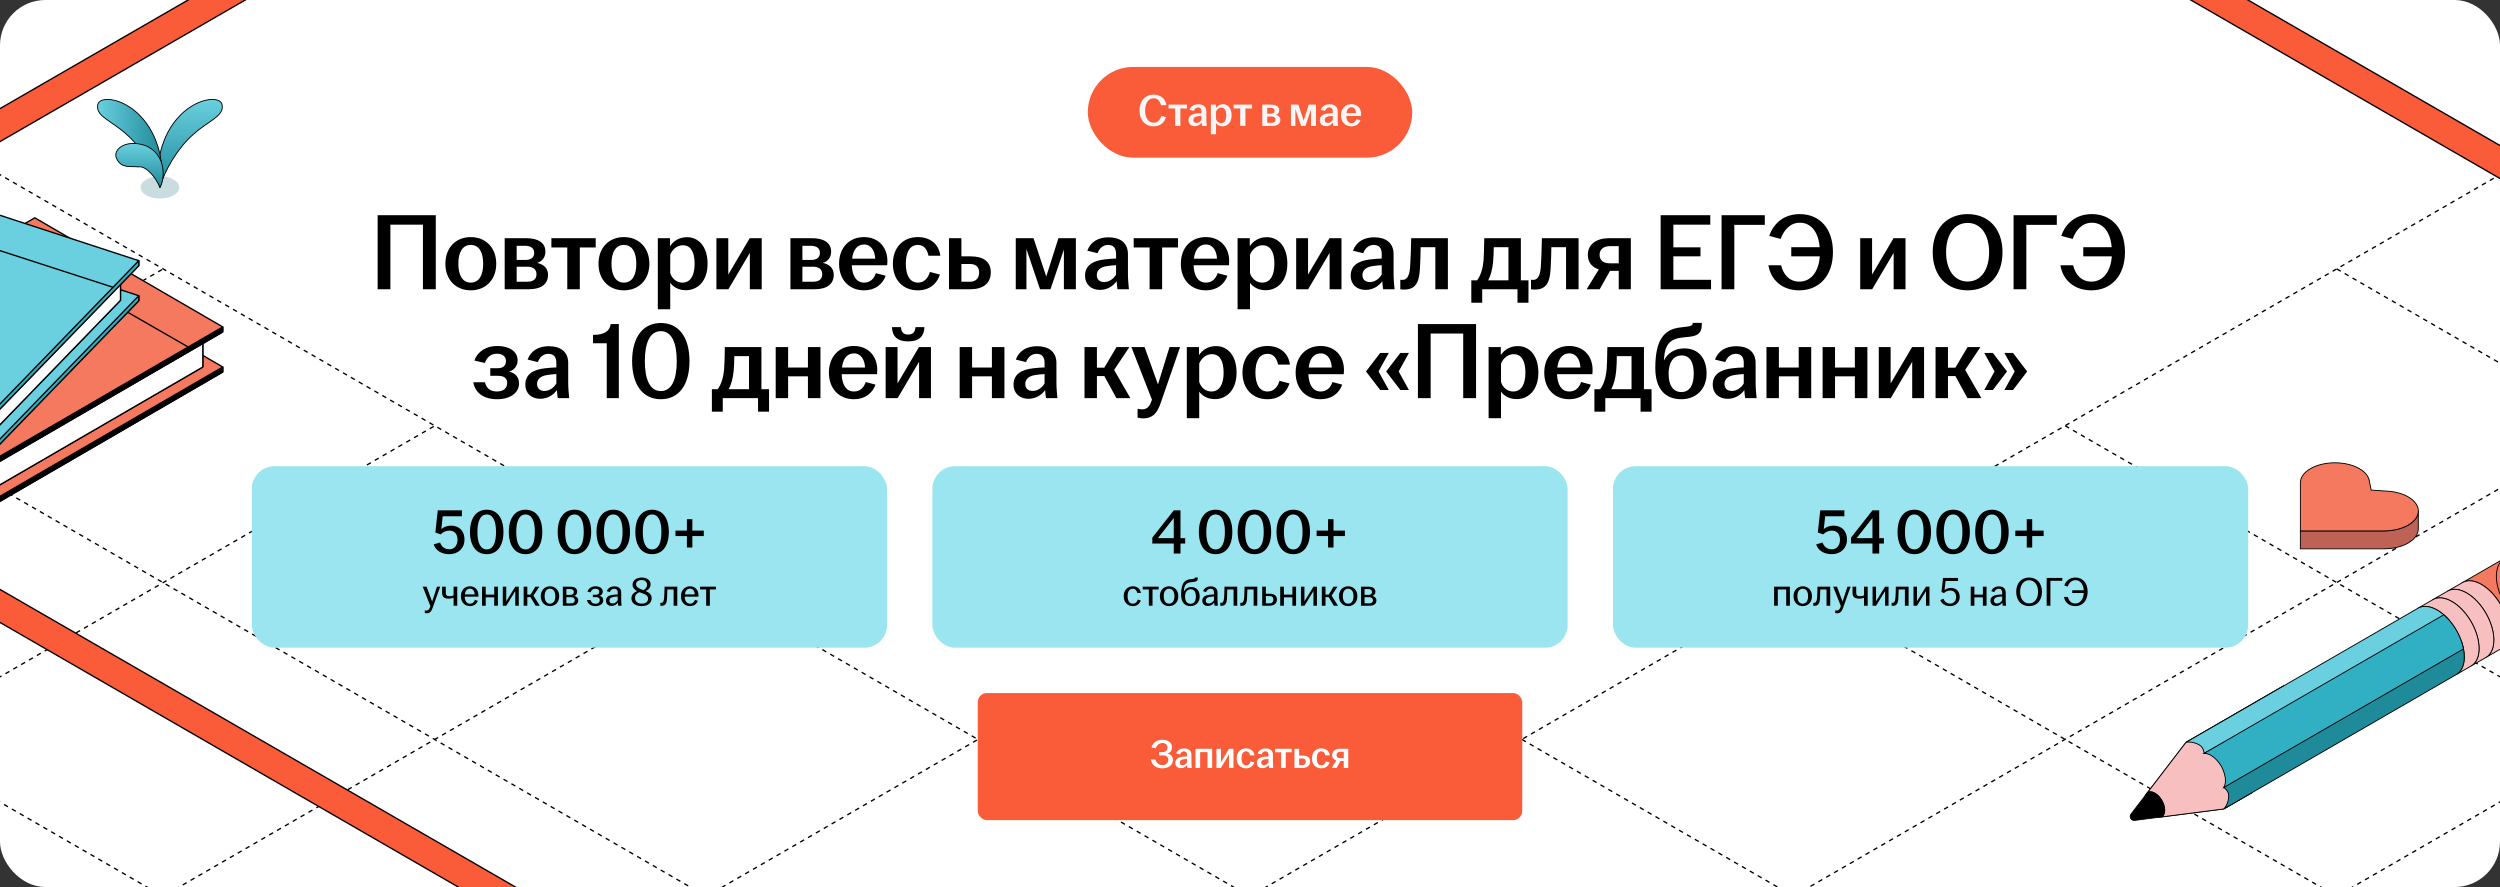<?xml version="1.0" encoding="UTF-8"?> <svg xmlns="http://www.w3.org/2000/svg" width="1102" height="391" viewBox="0 0 1102 391" fill="none"><rect x="0" y="0" width="1102" height="391" fill="#333333" stroke="none"/><g clip-path="url(#clip0_29247_148292)"><rect width="1102" height="391" rx="20" fill="white"></rect><path d="M670.855 325.942L1868.2 1017.23" stroke="black" stroke-width="0.6" stroke-linejoin="round" stroke-dasharray="2 2"></path><path d="M790.576 256.819L1987.92 948.104" stroke="black" stroke-width="0.6" stroke-linejoin="round" stroke-dasharray="2 2"></path><path d="M910.334 187.678L2107.67 878.962" stroke="black" stroke-width="0.6" stroke-linejoin="round" stroke-dasharray="2 2"></path><path d="M1030.06 118.555L2227.4 809.839" stroke="black" stroke-width="0.6" stroke-linejoin="round" stroke-dasharray="2 2"></path><path d="M670.797 1017.21L1868.14 325.929" stroke="black" stroke-width="0.6" stroke-linejoin="round" stroke-dasharray="2 2"></path><path d="M551.057 948.08L1748.4 256.795" stroke="black" stroke-width="0.6" stroke-linejoin="round" stroke-dasharray="2 2"></path><path d="M431.336 878.959L1628.68 187.674" stroke="black" stroke-width="0.6" stroke-linejoin="round" stroke-dasharray="2 2"></path><path d="M311.596 809.827L1508.94 118.542" stroke="black" stroke-width="0.6" stroke-linejoin="round" stroke-dasharray="2 2"></path><path d="M191.857 740.696L1389.2 49.412" stroke="black" stroke-width="0.6" stroke-linejoin="round" stroke-dasharray="2 2"></path><path d="M72.133 671.575L1269.47 -19.709" stroke="black" stroke-width="0.6" stroke-linejoin="round" stroke-dasharray="2 2"></path><path d="M-766.158 325.941L431.182 1017.23" stroke="black" stroke-width="0.6" stroke-linejoin="round" stroke-dasharray="2 2"></path><path d="M-646.436 256.82L72.132 671.276" stroke="black" stroke-width="0.6" stroke-linejoin="round" stroke-dasharray="2 2"></path><path d="M-526.678 187.678L192.132 602.276" stroke="black" stroke-width="0.6" stroke-linejoin="round" stroke-dasharray="2 2"></path><path d="M-406.955 118.557L311.132 533.276" stroke="black" stroke-width="0.6" stroke-linejoin="round" stroke-dasharray="2 2"></path><path d="M-287.234 49.434L431.131 464.275" stroke="black" stroke-width="0.6" stroke-linejoin="round" stroke-dasharray="2 2"></path><path d="M-167.477 -19.707L551.132 395.276" stroke="black" stroke-width="0.6" stroke-linejoin="round" stroke-dasharray="2 2"></path><path d="M-766.197 1017.21L431.143 325.926" stroke="black" stroke-width="0.6" stroke-linejoin="round" stroke-dasharray="2 2"></path><path d="M-885.938 948.08L311.402 256.795" stroke="black" stroke-width="0.6" stroke-linejoin="round" stroke-dasharray="2 2"></path><path d="M-1005.66 878.959L191.68 187.674" stroke="black" stroke-width="0.6" stroke-linejoin="round" stroke-dasharray="2 2"></path><path d="M-1125.4 809.826L71.942 118.541" stroke="black" stroke-width="0.6" stroke-linejoin="round" stroke-dasharray="2 2"></path><rect x="479.5" y="29.5" width="143" height="40" rx="20" fill="#FA5B39"></rect><path d="M508.467 55.7C504.907 55.7 502.307 53.1 502.307 48.72C502.307 44.32 504.887 41.7 508.507 41.7C511.627 41.7 513.727 43.56 514.187 46.36H511.747C511.367 44.7 510.367 43.32 508.507 43.32C506.187 43.32 504.767 45.5 504.767 48.72C504.767 51.92 506.207 54.08 508.507 54.08C510.367 54.08 511.427 52.7 511.887 51.08L513.967 51.64C513.247 54.08 511.447 55.7 508.467 55.7ZM518.009 55.5V47.82H515.089V46.12H523.229V47.82H520.309V55.5H518.009ZM526.646 55.62C524.986 55.62 523.886 54.6 523.886 53.02C523.886 51.1 525.366 50.26 527.466 50.02C528.246 49.92 529.006 49.88 529.586 49.86V49C529.586 47.9 529.066 47.36 528.106 47.36C527.166 47.36 526.506 48.02 526.186 48.88L524.306 48.42C524.886 46.8 526.326 45.96 528.206 45.96C530.306 45.96 531.766 46.94 531.766 49.06V52.68C531.766 53.68 531.866 54.68 531.946 55.5H529.846C529.786 55.06 529.706 54.48 529.686 54.02C529.106 54.86 528.026 55.62 526.646 55.62ZM526.046 52.9C526.046 53.72 526.586 54.18 527.386 54.18C528.306 54.18 529.126 53.6 529.586 52.8V51.08C529.026 51.1 528.466 51.16 527.846 51.26C526.706 51.44 526.046 52 526.046 52.9ZM533.759 59.18V46.12H535.999V47.6C536.579 46.7 537.619 45.94 539.139 45.94C541.219 45.94 542.899 47.62 542.899 50.82C542.899 54.02 541.059 55.68 538.919 55.68C537.579 55.68 536.559 55.08 536.039 54.3V59.18H533.759ZM536.039 52.52C536.339 53.54 537.199 54.28 538.279 54.28C539.699 54.28 540.519 53.08 540.519 50.82C540.519 48.54 539.719 47.42 538.359 47.42C537.319 47.42 536.419 48.18 536.039 49.16V52.52ZM546.681 55.5V47.82H543.761V46.12H551.901V47.82H548.981V55.5H546.681ZM556.415 55.5V46.12H560.375C562.575 46.12 563.895 46.98 563.895 48.6C563.895 49.58 563.335 50.4 562.355 50.66C563.495 50.88 564.375 51.6 564.375 52.84C564.375 54.48 563.215 55.5 560.875 55.5H556.415ZM558.615 54.12H560.575C561.715 54.12 562.255 53.6 562.255 52.74C562.255 51.88 561.695 51.36 560.555 51.36H558.615V54.12ZM558.615 50.12H560.235C561.275 50.12 561.835 49.64 561.835 48.8C561.835 48 561.255 47.52 560.155 47.52H558.615V50.12ZM569.052 55.5V46.12H572.312L574.652 53.16L576.892 46.12H580.092V55.5H577.892V48.22L575.432 55.5H573.512L571.012 48.12V55.5H569.052ZM584.537 55.62C582.877 55.62 581.777 54.6 581.777 53.02C581.777 51.1 583.257 50.26 585.357 50.02C586.137 49.92 586.897 49.88 587.477 49.86V49C587.477 47.9 586.957 47.36 585.997 47.36C585.057 47.36 584.397 48.02 584.077 48.88L582.197 48.42C582.777 46.8 584.217 45.96 586.097 45.96C588.197 45.96 589.657 46.94 589.657 49.06V52.68C589.657 53.68 589.757 54.68 589.837 55.5H587.737C587.677 55.06 587.597 54.48 587.577 54.02C586.997 54.86 585.917 55.62 584.537 55.62ZM583.937 52.9C583.937 53.72 584.477 54.18 585.277 54.18C586.197 54.18 587.017 53.6 587.477 52.8V51.08C586.917 51.1 586.357 51.16 585.737 51.26C584.597 51.44 583.937 52 583.937 52.9ZM595.71 55.7C593.01 55.7 591.11 53.8 591.11 50.82C591.11 47.84 593.01 45.92 595.69 45.92C598.23 45.92 599.99 47.66 599.99 50.34C599.99 50.66 599.97 50.9 599.95 51.1H593.45C593.53 52.98 594.23 54.28 595.71 54.28C596.93 54.28 597.57 53.46 597.87 52.54L599.67 53.02C599.13 54.56 597.77 55.7 595.71 55.7ZM593.51 49.88H597.75C597.69 48.58 597.09 47.28 595.71 47.28C594.39 47.28 593.69 48.34 593.51 49.88Z" fill="#F6F6F6"></path><path d="M166.462 127.5V94.86H192.094V127.5H186.43V99.036H172.078V127.5H166.462ZM207.51 127.98C201.03 127.98 196.326 123.42 196.326 116.268C196.326 109.068 201.03 104.508 207.51 104.508C213.99 104.508 218.742 109.068 218.742 116.268C218.742 123.42 213.99 127.98 207.51 127.98ZM202.038 116.268C202.038 121.068 203.718 124.572 207.51 124.572C211.35 124.572 212.982 121.068 212.982 116.268C212.982 111.468 211.35 107.964 207.51 107.964C203.718 107.964 202.038 111.468 202.038 116.268ZM222.466 127.5V104.988H231.97C237.25 104.988 240.418 107.052 240.418 110.94C240.418 113.292 239.074 115.26 236.722 115.884C239.458 116.412 241.57 118.14 241.57 121.116C241.57 125.052 238.786 127.5 233.17 127.5H222.466ZM227.746 124.188H232.45C235.186 124.188 236.482 122.94 236.482 120.876C236.482 118.812 235.138 117.564 232.402 117.564H227.746V124.188ZM227.746 114.588H231.634C234.13 114.588 235.474 113.436 235.474 111.42C235.474 109.5 234.082 108.348 231.442 108.348H227.746V114.588ZM250.056 127.5V109.068H243.048V104.988H262.584V109.068H255.576V127.5H250.056ZM275.01 127.98C268.53 127.98 263.826 123.42 263.826 116.268C263.826 109.068 268.53 104.508 275.01 104.508C281.49 104.508 286.242 109.068 286.242 116.268C286.242 123.42 281.49 127.98 275.01 127.98ZM269.538 116.268C269.538 121.068 271.218 124.572 275.01 124.572C278.85 124.572 280.482 121.068 280.482 116.268C280.482 111.468 278.85 107.964 275.01 107.964C271.218 107.964 269.538 111.468 269.538 116.268ZM289.966 136.332V104.988H295.342V108.54C296.734 106.38 299.23 104.556 302.878 104.556C307.87 104.556 311.902 108.588 311.902 116.268C311.902 123.948 307.486 127.932 302.35 127.932C299.134 127.932 296.686 126.492 295.438 124.62V136.332H289.966ZM295.438 120.348C296.158 122.796 298.222 124.572 300.814 124.572C304.222 124.572 306.19 121.692 306.19 116.268C306.19 110.796 304.27 108.108 301.006 108.108C298.51 108.108 296.35 109.932 295.438 112.284V120.348ZM315.794 127.5V104.988H321.026V121.02L330.482 104.988H335.762V127.5H330.53V111.468L321.074 127.5H315.794ZM348.419 127.5V104.988H357.923C363.203 104.988 366.371 107.052 366.371 110.94C366.371 113.292 365.027 115.26 362.675 115.884C365.411 116.412 367.523 118.14 367.523 121.116C367.523 125.052 364.739 127.5 359.123 127.5H348.419ZM353.699 124.188H358.403C361.139 124.188 362.435 122.94 362.435 120.876C362.435 118.812 361.091 117.564 358.355 117.564H353.699V124.188ZM353.699 114.588H357.587C360.083 114.588 361.427 113.436 361.427 111.42C361.427 109.5 360.035 108.348 357.395 108.348H353.699V114.588ZM380.897 127.98C374.417 127.98 369.857 123.42 369.857 116.268C369.857 109.116 374.417 104.508 380.849 104.508C386.945 104.508 391.169 108.684 391.169 115.116C391.169 115.884 391.121 116.46 391.073 116.94H375.473C375.665 121.452 377.345 124.572 380.897 124.572C383.825 124.572 385.361 122.604 386.081 120.396L390.401 121.548C389.105 125.244 385.841 127.98 380.897 127.98ZM375.617 114.012H385.793C385.649 110.892 384.209 107.772 380.897 107.772C377.729 107.772 376.049 110.316 375.617 114.012ZM404.568 127.98C398.088 127.98 393.576 123.42 393.576 116.268C393.576 109.116 398.088 104.508 404.568 104.508C410.136 104.508 413.88 107.724 414.504 112.716H409.272C408.744 110.076 407.352 107.964 404.664 107.964C400.872 107.964 399.288 111.42 399.288 116.22C399.288 121.068 400.872 124.572 404.664 124.572C407.544 124.572 409.176 122.364 409.896 119.868L414.312 121.02C412.968 125.244 409.608 127.98 404.568 127.98ZM418.31 127.5V104.988H423.782V113.004H427.814C433.238 113.004 436.742 115.116 436.742 120.06C436.742 124.956 433.238 127.5 427.814 127.5H418.31ZM423.782 124.188H427.574C430.262 124.188 431.606 122.508 431.606 120.108C431.606 117.708 430.166 116.364 427.574 116.364H423.782V124.188ZM447.747 127.5V104.988H455.571L461.187 121.884L466.563 104.988H474.243V127.5H468.963V110.028L463.059 127.5H458.451L452.451 109.788V127.5H447.747ZM484.91 127.788C480.926 127.788 478.286 125.34 478.286 121.548C478.286 116.94 481.838 114.924 486.878 114.348C488.75 114.108 490.574 114.012 491.966 113.964V111.9C491.966 109.26 490.718 107.964 488.414 107.964C486.158 107.964 484.574 109.548 483.806 111.612L479.294 110.508C480.686 106.62 484.142 104.604 488.654 104.604C493.694 104.604 497.198 106.956 497.198 112.044V120.732C497.198 123.132 497.438 125.532 497.63 127.5H492.59C492.446 126.444 492.254 125.052 492.206 123.948C490.814 125.964 488.222 127.788 484.91 127.788ZM483.47 121.26C483.47 123.228 484.766 124.332 486.686 124.332C488.894 124.332 490.862 122.94 491.966 121.02V116.892C490.622 116.94 489.278 117.084 487.79 117.324C485.054 117.756 483.47 119.1 483.47 121.26ZM506.744 127.5V109.068H499.736V104.988H519.272V109.068H512.264V127.5H506.744ZM531.554 127.98C525.074 127.98 520.514 123.42 520.514 116.268C520.514 109.116 525.074 104.508 531.506 104.508C537.602 104.508 541.826 108.684 541.826 115.116C541.826 115.884 541.778 116.46 541.73 116.94H526.13C526.322 121.452 528.002 124.572 531.554 124.572C534.482 124.572 536.018 122.604 536.738 120.396L541.058 121.548C539.762 125.244 536.498 127.98 531.554 127.98ZM526.274 114.012H536.45C536.306 110.892 534.866 107.772 531.554 107.772C528.386 107.772 526.706 110.316 526.274 114.012ZM545.528 136.332V104.988H550.904V108.54C552.296 106.38 554.792 104.556 558.44 104.556C563.432 104.556 567.464 108.588 567.464 116.268C567.464 123.948 563.048 127.932 557.912 127.932C554.696 127.932 552.248 126.492 551 124.62V136.332H545.528ZM551 120.348C551.72 122.796 553.784 124.572 556.376 124.572C559.784 124.572 561.752 121.692 561.752 116.268C561.752 110.796 559.832 108.108 556.568 108.108C554.072 108.108 551.912 109.932 551 112.284V120.348ZM571.357 127.5V104.988H576.589V121.02L586.045 104.988H591.325V127.5H586.093V111.468L576.637 127.5H571.357ZM602.004 127.788C598.02 127.788 595.38 125.34 595.38 121.548C595.38 116.94 598.932 114.924 603.972 114.348C605.844 114.108 607.668 114.012 609.06 113.964V111.9C609.06 109.26 607.812 107.964 605.508 107.964C603.252 107.964 601.668 109.548 600.9 111.612L596.388 110.508C597.78 106.62 601.236 104.604 605.748 104.604C610.788 104.604 614.292 106.956 614.292 112.044V120.732C614.292 123.132 614.532 125.532 614.724 127.5H609.684C609.54 126.444 609.348 125.052 609.3 123.948C607.908 125.964 605.316 127.788 602.004 127.788ZM600.564 121.26C600.564 123.228 601.86 124.332 603.78 124.332C605.988 124.332 607.956 122.94 609.06 121.02V116.892C607.716 116.94 606.372 117.084 604.884 117.324C602.148 117.756 600.564 119.1 600.564 121.26ZM618.931 127.644C618.355 127.644 617.827 127.596 617.251 127.5V123.324C617.539 123.372 617.827 123.372 618.211 123.372C619.987 123.372 621.235 122.028 621.571 117.756C621.811 114.396 621.955 110.028 622.051 104.988H638.227V127.5H632.707V108.972H626.227C626.179 112.092 626.083 115.644 625.891 118.62C625.555 124.716 623.827 127.644 618.931 127.644ZM648.553 133.452V123.564H651.097C652.729 121.404 653.593 118.38 653.929 115.068C654.121 112.668 654.169 109.98 654.265 104.988H670.393V123.564H673.753V133.452H668.905V127.5H653.353V133.452H648.553ZM655.993 123.564H664.921V108.972H658.441C658.441 111.132 658.345 113.292 658.153 115.548C657.817 118.86 657.097 121.452 655.993 123.564ZM676.541 127.644C675.965 127.644 675.437 127.596 674.861 127.5V123.324C675.149 123.372 675.437 123.372 675.821 123.372C677.597 123.372 678.845 122.028 679.181 117.756C679.421 114.396 679.565 110.028 679.661 104.988H695.837V127.5H690.317V108.972H683.837C683.789 112.092 683.693 115.644 683.501 118.62C683.165 124.716 681.437 127.644 676.541 127.644ZM713.544 127.5V119.388H709.704L705.144 127.5H699.384L704.76 118.764C701.784 117.804 699.912 115.692 699.912 112.332C699.912 107.628 703.8 104.988 709.272 104.988H718.872V127.5H713.544ZM705.096 112.332C705.096 114.636 706.68 116.076 709.56 116.076H713.544V108.492H709.656C706.728 108.492 705.096 110.028 705.096 112.332ZM732.008 127.5V94.86H753.896V99.036H737.624V109.02H749.576V113.004H737.624V123.324H754.232V127.5H732.008ZM758.868 127.5V94.86H777.924V99.132H764.484V127.5H758.868ZM793.136 127.98C785.6 127.98 780.608 123.468 779.504 116.94H785.12C786.032 120.828 788.624 124.14 793.136 124.14C798.272 124.14 801.68 119.82 802.16 113.004H789.584V108.972H802.112C801.584 102.348 798.368 98.172 793.376 98.172C788.864 98.172 786.176 101.772 784.928 105.324L779.888 103.98C781.76 98.46 786.32 94.38 793.376 94.38C801.968 94.38 807.968 100.572 807.968 111.132C807.968 121.692 801.776 127.98 793.136 127.98ZM819.982 127.5V104.988H825.214V121.02L834.67 104.988H839.95V127.5H834.718V111.468L825.262 127.5H819.982ZM867.343 127.98C858.271 127.98 851.935 121.692 851.935 111.18C851.935 100.668 858.271 94.38 867.343 94.38C876.415 94.38 882.703 100.668 882.703 111.18C882.703 121.692 876.415 127.98 867.343 127.98ZM857.839 111.18C857.839 118.908 861.439 124.092 867.343 124.092C873.199 124.092 876.799 118.908 876.799 111.18C876.799 103.452 873.199 98.268 867.343 98.268C861.439 98.268 857.839 103.452 857.839 111.18ZM887.587 127.5V94.86H906.643V99.132H893.203V127.5H887.587ZM921.854 127.98C914.318 127.98 909.326 123.468 908.222 116.94H913.838C914.75 120.828 917.342 124.14 921.854 124.14C926.99 124.14 930.398 119.82 930.878 113.004H918.302V108.972H930.83C930.302 102.348 927.086 98.172 922.094 98.172C917.582 98.172 914.894 101.772 913.646 105.324L908.606 103.98C910.478 98.46 915.038 94.38 922.094 94.38C930.686 94.38 936.686 100.572 936.686 111.132C936.686 121.692 930.494 127.98 921.854 127.98ZM219.189 175.98C213.189 175.98 209.397 173.148 208.629 168.492H213.765C214.389 171.132 216.117 172.572 219.045 172.572C222.069 172.572 223.557 170.988 223.557 168.828C223.557 166.86 222.405 165.66 219.525 165.66H216.117V162.3H219.477C221.877 162.3 223.029 161.052 223.029 159.18C223.029 157.26 221.685 155.916 219.045 155.916C216.309 155.916 214.629 157.548 213.717 159.996L209.109 158.94C210.597 154.764 214.437 152.508 219.189 152.508C224.565 152.508 228.165 154.956 228.165 158.844C228.165 161.148 226.821 163.116 224.373 163.836C227.109 164.412 228.789 166.188 228.789 169.068C228.789 173.196 224.805 175.98 219.189 175.98ZM238.183 175.788C234.199 175.788 231.559 173.34 231.559 169.548C231.559 164.94 235.111 162.924 240.151 162.348C242.023 162.108 243.847 162.012 245.239 161.964V159.9C245.239 157.26 243.991 155.964 241.687 155.964C239.431 155.964 237.847 157.548 237.079 159.612L232.567 158.508C233.959 154.62 237.415 152.604 241.927 152.604C246.967 152.604 250.471 154.956 250.471 160.044V168.732C250.471 171.132 250.711 173.532 250.903 175.5H245.863C245.719 174.444 245.527 173.052 245.479 171.948C244.087 173.964 241.495 175.788 238.183 175.788ZM236.743 169.26C236.743 171.228 238.039 172.332 239.959 172.332C242.167 172.332 244.135 170.94 245.239 169.02V164.892C243.895 164.94 242.551 165.084 241.063 165.324C238.327 165.756 236.743 167.1 236.743 169.26ZM267.457 175.5V151.308H261.409V147.612C266.257 147.612 268.705 146.124 269.185 142.86H272.785V175.5H267.457ZM291.305 175.98C283.433 175.98 278.633 169.74 278.633 159.18C278.633 148.62 283.433 142.38 291.305 142.38C299.177 142.38 303.929 148.62 303.929 159.18C303.929 169.74 299.177 175.98 291.305 175.98ZM284.249 159.18C284.249 167.34 286.505 172.38 291.305 172.38C296.057 172.38 298.313 167.34 298.313 159.18C298.313 151.02 296.057 145.98 291.305 145.98C286.505 145.98 284.249 151.02 284.249 159.18ZM313.795 181.452V171.564H316.339C317.971 169.404 318.835 166.38 319.171 163.068C319.363 160.668 319.411 157.98 319.507 152.988H335.635V171.564H338.995V181.452H334.147V175.5H318.595V181.452H313.795ZM321.235 171.564H330.163V156.972H323.683C323.683 159.132 323.587 161.292 323.395 163.548C323.059 166.86 322.339 169.452 321.235 171.564ZM341.927 175.5V152.988H347.399V162.012H356.135V152.988H361.655V175.5H356.135V165.9H347.399V175.5H341.927ZM376.421 175.98C369.941 175.98 365.381 171.42 365.381 164.268C365.381 157.116 369.941 152.508 376.373 152.508C382.469 152.508 386.693 156.684 386.693 163.116C386.693 163.884 386.645 164.46 386.597 164.94H370.997C371.189 169.452 372.869 172.572 376.421 172.572C379.349 172.572 380.885 170.604 381.605 168.396L385.925 169.548C384.629 173.244 381.365 175.98 376.421 175.98ZM371.141 162.012H381.317C381.173 158.892 379.733 155.772 376.421 155.772C373.253 155.772 371.573 158.316 371.141 162.012ZM390.396 175.5V152.988H395.628V169.02L405.084 152.988H410.364V175.5H405.132V159.468L395.676 175.5H390.396ZM393.18 144.204H397.116C397.308 146.316 398.172 147.468 400.332 147.468C402.492 147.468 403.356 146.316 403.548 144.204H407.484C407.388 147.996 405.372 150.492 400.332 150.492C395.292 150.492 393.276 147.996 393.18 144.204ZM423.021 175.5V152.988H428.493V162.012H437.229V152.988H442.749V175.5H437.229V165.9H428.493V175.5H423.021ZM453.387 175.788C449.403 175.788 446.763 173.34 446.763 169.548C446.763 164.94 450.315 162.924 455.355 162.348C457.227 162.108 459.051 162.012 460.443 161.964V159.9C460.443 157.26 459.195 155.964 456.891 155.964C454.635 155.964 453.051 157.548 452.283 159.612L447.771 158.508C449.163 154.62 452.619 152.604 457.131 152.604C462.171 152.604 465.675 154.956 465.675 160.044V168.732C465.675 171.132 465.915 173.532 466.107 175.5H461.067C460.923 174.444 460.731 173.052 460.683 171.948C459.291 173.964 456.699 175.788 453.387 175.788ZM451.947 169.26C451.947 171.228 453.243 172.332 455.163 172.332C457.371 172.332 459.339 170.94 460.443 169.02V164.892C459.099 164.94 457.755 165.084 456.267 165.324C453.531 165.756 451.947 167.1 451.947 169.26ZM478.052 175.5V152.988H483.524V162.06H486.788L492.164 152.988H497.828L491.108 163.068L498.26 175.5H492.116L486.788 165.756H483.524V175.5H478.052ZM503.857 184.428C503.041 184.428 502.081 184.284 501.457 184.092V180.156C501.937 180.3 502.657 180.444 503.329 180.444C505.441 180.444 506.545 179.484 507.409 177.18L507.793 176.22L498.721 152.988H504.529L510.433 169.452L515.521 152.988H520.177L511.537 177.9C509.905 182.556 507.745 184.428 503.857 184.428ZM523.146 184.332V152.988H528.522V156.54C529.914 154.38 532.41 152.556 536.058 152.556C541.05 152.556 545.082 156.588 545.082 164.268C545.082 171.948 540.666 175.932 535.53 175.932C532.314 175.932 529.866 174.492 528.618 172.62V184.332H523.146ZM528.618 168.348C529.338 170.796 531.402 172.572 533.994 172.572C537.402 172.572 539.37 169.692 539.37 164.268C539.37 158.796 537.45 156.108 534.186 156.108C531.69 156.108 529.53 157.932 528.618 160.284V168.348ZM558.67 175.98C552.19 175.98 547.678 171.42 547.678 164.268C547.678 157.116 552.19 152.508 558.67 152.508C564.238 152.508 567.982 155.724 568.606 160.716H563.374C562.846 158.076 561.454 155.964 558.766 155.964C554.974 155.964 553.39 159.42 553.39 164.22C553.39 169.068 554.974 172.572 558.766 172.572C561.646 172.572 563.278 170.364 563.998 167.868L568.414 169.02C567.07 173.244 563.71 175.98 558.67 175.98ZM582.155 175.98C575.675 175.98 571.115 171.42 571.115 164.268C571.115 157.116 575.675 152.508 582.107 152.508C588.203 152.508 592.427 156.684 592.427 163.116C592.427 163.884 592.379 164.46 592.331 164.94H576.731C576.923 169.452 578.603 172.572 582.155 172.572C585.083 172.572 586.619 170.604 587.339 168.396L591.659 169.548C590.363 173.244 587.099 175.98 582.155 175.98ZM576.875 162.012H587.051C586.907 158.892 585.467 155.772 582.155 155.772C578.987 155.772 577.307 158.316 576.875 162.012ZM608.38 171.9L602.14 163.74L608.38 155.58H612.172L607.66 163.74L612.172 171.9H608.38ZM611.02 163.74L617.26 155.58H621.052L616.54 163.74L621.052 171.9H617.26L611.02 163.74ZM625.016 175.5V142.86H650.648V175.5H644.984V147.036H630.632V175.5H625.016ZM656.177 184.332V152.988H661.553V156.54C662.945 154.38 665.441 152.556 669.089 152.556C674.081 152.556 678.113 156.588 678.113 164.268C678.113 171.948 673.697 175.932 668.561 175.932C665.345 175.932 662.897 174.492 661.649 172.62V184.332H656.177ZM661.649 168.348C662.369 170.796 664.433 172.572 667.025 172.572C670.433 172.572 672.401 169.692 672.401 164.268C672.401 158.796 670.481 156.108 667.217 156.108C664.721 156.108 662.561 157.932 661.649 160.284V168.348ZM691.749 175.98C685.269 175.98 680.709 171.42 680.709 164.268C680.709 157.116 685.269 152.508 691.701 152.508C697.797 152.508 702.021 156.684 702.021 163.116C702.021 163.884 701.973 164.46 701.925 164.94H686.325C686.517 169.452 688.197 172.572 691.749 172.572C694.677 172.572 696.213 170.604 696.933 168.396L701.253 169.548C699.957 173.244 696.693 175.98 691.749 175.98ZM686.469 162.012H696.645C696.501 158.892 695.061 155.772 691.749 155.772C688.581 155.772 686.901 158.316 686.469 162.012ZM702.81 181.452V171.564H705.354C706.986 169.404 707.85 166.38 708.186 163.068C708.378 160.668 708.426 157.98 708.522 152.988H724.65V171.564H728.01V181.452H723.162V175.5H707.61V181.452H702.81ZM710.25 171.564H719.178V156.972H712.698C712.698 159.132 712.602 161.292 712.41 163.548C712.074 166.86 711.354 169.452 710.25 171.564ZM741.129 175.98C734.217 175.98 729.657 171.66 729.657 162.204C729.657 149.772 733.545 145.164 740.601 144.348L743.721 143.964C745.641 143.724 746.121 143.34 746.121 142.476V142.332H750.153V143.004C750.153 146.364 748.905 147.948 744.873 148.428L741.753 148.764C736.329 149.34 733.977 151.548 733.497 158.028L733.449 158.94C734.889 155.82 738.201 153.564 742.425 153.564C748.569 153.564 752.265 157.788 752.265 164.7C752.265 171.564 747.609 175.98 741.129 175.98ZM735.513 164.748C735.513 169.548 737.337 172.812 741.129 172.812C744.969 172.812 746.601 169.548 746.601 164.748C746.601 159.996 745.113 156.684 741.273 156.684C737.481 156.684 735.513 159.996 735.513 164.748ZM761.59 175.788C757.606 175.788 754.966 173.34 754.966 169.548C754.966 164.94 758.518 162.924 763.558 162.348C765.43 162.108 767.254 162.012 768.646 161.964V159.9C768.646 157.26 767.398 155.964 765.094 155.964C762.838 155.964 761.254 157.548 760.486 159.612L755.974 158.508C757.366 154.62 760.822 152.604 765.334 152.604C770.374 152.604 773.878 154.956 773.878 160.044V168.732C773.878 171.132 774.118 173.532 774.31 175.5H769.27C769.126 174.444 768.934 173.052 768.886 171.948C767.494 173.964 764.902 175.788 761.59 175.788ZM760.15 169.26C760.15 171.228 761.446 172.332 763.366 172.332C765.574 172.332 767.542 170.94 768.646 169.02V164.892C767.302 164.94 765.958 165.084 764.47 165.324C761.734 165.756 760.15 167.1 760.15 169.26ZM778.661 175.5V152.988H784.133V162.012H792.869V152.988H798.389V175.5H792.869V165.9H784.133V175.5H778.661ZM803.411 175.5V152.988H808.883V162.012H817.619V152.988H823.139V175.5H817.619V165.9H808.883V175.5H803.411ZM828.161 175.5V152.988H833.393V169.02L842.849 152.988H848.129V175.5H842.897V159.468L833.441 175.5H828.161ZM853.192 175.5V152.988H858.664V162.06H861.928L867.304 152.988H872.968L866.248 163.068L873.4 175.5H867.256L861.928 165.756H858.664V175.5H853.192ZM878.463 155.58L884.703 163.74L878.463 171.9H874.671L879.183 163.74L874.671 155.58H878.463ZM883.551 171.9L888.063 163.74L883.551 155.58H887.343L893.583 163.74L887.343 171.9H883.551Z" fill="black"></path><path d="M98.183 161.77L15.327 113.669L-94.127 177.193V179.41L-11.253 227.492L98.183 163.968V161.77Z" fill="#F5795E" stroke="black" stroke-width="0.6" stroke-miterlimit="10" stroke-linejoin="round"></path><path d="M89.401 146.311L12.958 101.8L-87.697 160.232V175.692L-11.254 220.203L89.401 161.771V146.311Z" fill="white" stroke="black" stroke-width="0.6" stroke-miterlimit="10" stroke-linejoin="round"></path><path d="M-11.252 204.743V220.202L89.403 161.77V146.311L-11.252 204.743Z" fill="white" stroke="black" stroke-width="0.6" stroke-miterlimit="10" stroke-linejoin="round"></path><path d="M98.183 144.113L15.327 96.012L-94.127 159.536V161.752L-11.253 209.853L98.183 146.311V144.113Z" fill="#F5795E" stroke="black" stroke-width="0.6" stroke-miterlimit="10" stroke-linejoin="round"></path><path d="M-11.254 207.636V209.853L98.182 146.31V144.112L-11.254 207.636Z" fill="black" stroke="black" stroke-width="0.6" stroke-miterlimit="10" stroke-linejoin="round"></path><path d="M-11.252 225.294V227.493L98.184 163.969V161.771L-11.252 225.294Z" fill="black" stroke="black" stroke-width="0.6" stroke-miterlimit="10" stroke-linejoin="round"></path><path d="M61.181 130.356L-22.787 102.898L-85.184 167.32V169.536L-1.216 196.976L61.181 132.554V130.356Z" fill="#6AD0E0" stroke="black" stroke-width="0.6" stroke-miterlimit="10" stroke-linejoin="round"></path><path d="M53.11 116.911L-24.117 91.634L-79.682 149.003V164.445L-2.455 189.723L53.11 132.353V116.911Z" fill="white" stroke="black" stroke-width="0.6" stroke-miterlimit="10" stroke-linejoin="round"></path><path d="M-2.453 174.281V189.722L53.112 132.353V116.911L-2.453 174.281Z" fill="white" stroke="black" stroke-width="0.6" stroke-miterlimit="10" stroke-linejoin="round"></path><path d="M61.181 114.915L-22.787 87.457L-85.184 151.879V154.077L-1.216 181.534L61.181 117.113V114.915Z" fill="#6AD0E0" stroke="black" stroke-width="0.6" stroke-miterlimit="10" stroke-linejoin="round"></path><path d="M-1.217 179.319V181.535L61.18 117.113V114.915L-1.217 179.319Z" fill="#32B0C3" stroke="black" stroke-width="0.6" stroke-miterlimit="10" stroke-linejoin="round"></path><path d="M-1.217 194.778V196.976L61.18 132.554V130.356L-1.217 194.778Z" fill="#32B0C3" stroke="black" stroke-width="0.6" stroke-miterlimit="10" stroke-linejoin="round"></path><path d="M49.623 126.575L-22.484 103.211" stroke="black" stroke-width="0.6" stroke-miterlimit="10" stroke-linecap="round" stroke-linejoin="round"></path><path d="M82.844 152.912L56.371 137.686" stroke="black" stroke-width="0.6" stroke-miterlimit="10" stroke-linecap="round" stroke-linejoin="round"></path><rect x="111" y="205.5" width="280" height="80" rx="10" fill="#9AE5F0"></rect><path d="M198.059 244.28C194.587 244.28 192.095 242.712 191.171 239.968L193.971 239.128C194.615 240.92 195.931 242.124 198.059 242.124C200.215 242.124 201.671 240.472 201.671 237.924C201.671 235.432 200.355 233.892 198.059 233.892C196.491 233.892 195.203 234.592 194.279 235.572L191.899 234.732L192.963 224.96H203.603V227.564H195.147L194.531 233.22C195.511 232.324 197.051 231.708 198.787 231.708C202.455 231.708 204.751 234.032 204.751 237.868C204.751 241.676 201.979 244.28 198.059 244.28ZM214.56 244.28C209.968 244.28 207.168 240.64 207.168 234.48C207.168 228.32 209.968 224.68 214.56 224.68C219.152 224.68 221.924 228.32 221.924 234.48C221.924 240.64 219.152 244.28 214.56 244.28ZM210.444 234.48C210.444 239.24 211.76 242.18 214.56 242.18C217.332 242.18 218.648 239.24 218.648 234.48C218.648 229.72 217.332 226.78 214.56 226.78C211.76 226.78 210.444 229.72 210.444 234.48ZM231.677 244.28C227.085 244.28 224.285 240.64 224.285 234.48C224.285 228.32 227.085 224.68 231.677 224.68C236.269 224.68 239.041 228.32 239.041 234.48C239.041 240.64 236.269 244.28 231.677 244.28ZM227.561 234.48C227.561 239.24 228.877 242.18 231.677 242.18C234.449 242.18 235.765 239.24 235.765 234.48C235.765 229.72 234.449 226.78 231.677 226.78C228.877 226.78 227.561 229.72 227.561 234.48ZM253.224 244.28C248.632 244.28 245.832 240.64 245.832 234.48C245.832 228.32 248.632 224.68 253.224 224.68C257.816 224.68 260.588 228.32 260.588 234.48C260.588 240.64 257.816 244.28 253.224 244.28ZM249.108 234.48C249.108 239.24 250.424 242.18 253.224 242.18C255.996 242.18 257.312 239.24 257.312 234.48C257.312 229.72 255.996 226.78 253.224 226.78C250.424 226.78 249.108 229.72 249.108 234.48ZM270.341 244.28C265.749 244.28 262.949 240.64 262.949 234.48C262.949 228.32 265.749 224.68 270.341 224.68C274.933 224.68 277.705 228.32 277.705 234.48C277.705 240.64 274.933 244.28 270.341 244.28ZM266.225 234.48C266.225 239.24 267.541 242.18 270.341 242.18C273.113 242.18 274.429 239.24 274.429 234.48C274.429 229.72 273.113 226.78 270.341 226.78C267.541 226.78 266.225 229.72 266.225 234.48ZM287.459 244.28C282.867 244.28 280.067 240.64 280.067 234.48C280.067 228.32 282.867 224.68 287.459 224.68C292.051 224.68 294.823 228.32 294.823 234.48C294.823 240.64 292.051 244.28 287.459 244.28ZM283.343 234.48C283.343 239.24 284.659 242.18 287.459 242.18C290.231 242.18 291.547 239.24 291.547 234.48C291.547 229.72 290.231 226.78 287.459 226.78C284.659 226.78 283.343 229.72 283.343 234.48ZM297.744 236.3V233.892H302.784V228.852H305.192V233.892H310.232V236.3H305.192V241.34H302.784V236.3H297.744Z" fill="black"></path><path d="M188.018 270.348C187.748 270.348 187.442 270.294 187.262 270.24V269.034C187.406 269.07 187.658 269.124 187.892 269.124C188.72 269.124 189.17 268.674 189.53 267.72L189.728 267.198L186.344 258.612H188.036L190.484 265.164L192.626 258.612H194.03L190.646 268.116C190.088 269.682 189.332 270.348 188.018 270.348ZM199.937 263.508C199.469 263.67 198.767 263.886 197.831 263.886C196.049 263.886 194.879 263.328 194.879 261.294V258.612H196.499V261.258C196.499 262.392 197.057 262.788 198.137 262.788C198.803 262.788 199.433 262.662 199.937 262.464V258.612H201.557V267H199.937V263.508ZM207.17 267.18C204.83 267.18 203.156 265.434 203.156 262.806C203.156 260.178 204.83 258.432 207.152 258.432C209.438 258.432 210.896 260.07 210.896 262.356C210.896 262.662 210.896 262.86 210.878 263.022H204.83C204.884 264.786 205.622 266.1 207.152 266.1C208.394 266.1 209.042 265.29 209.348 264.426L210.626 264.84C210.122 266.19 208.952 267.18 207.17 267.18ZM204.884 262.014H209.258C209.222 260.808 208.592 259.476 207.152 259.476C205.802 259.476 205.064 260.538 204.884 262.014ZM212.485 267V258.612H214.105V262.086H217.849V258.612H219.469V267H217.849V263.292H214.105V267H212.485ZM221.626 267V258.612H223.156V265.056L227.116 258.612H228.664V267H227.134V260.556L223.174 267H221.626ZM230.819 267V258.612H232.439V262.086H233.879L235.967 258.612H237.731L235.139 262.536L237.929 267H236.093L233.843 263.202H232.439V267H230.819ZM242.433 267.18C240.093 267.18 238.365 265.434 238.365 262.806C238.365 260.178 240.093 258.432 242.433 258.432C244.773 258.432 246.501 260.178 246.501 262.806C246.501 265.434 244.773 267.18 242.433 267.18ZM240.075 262.806C240.075 264.678 240.813 266.1 242.433 266.1C244.053 266.1 244.791 264.678 244.791 262.806C244.791 260.934 244.053 259.512 242.433 259.512C240.813 259.512 240.075 260.934 240.075 262.806ZM248.099 267V258.612H251.393C253.283 258.612 254.435 259.368 254.435 260.808C254.435 261.69 253.967 262.446 253.067 262.68C254.093 262.896 254.885 263.544 254.885 264.66C254.885 266.118 253.913 267 251.861 267H248.099ZM249.665 265.956H251.699C252.851 265.956 253.355 265.416 253.355 264.606C253.355 263.76 252.815 263.238 251.681 263.238H249.665V265.956ZM249.665 262.23H251.375C252.419 262.23 252.941 261.726 252.941 260.934C252.941 260.16 252.401 259.656 251.267 259.656H249.665V262.23ZM262.517 267.18C260.411 267.18 259.025 266.136 258.737 264.48H260.285C260.537 265.506 261.257 266.118 262.481 266.118C263.759 266.118 264.389 265.434 264.389 264.516C264.389 263.706 263.921 263.22 262.715 263.22H261.311V262.158H262.715C263.723 262.158 264.173 261.618 264.173 260.862C264.173 260.052 263.597 259.494 262.481 259.494C261.347 259.494 260.627 260.178 260.231 261.15L258.935 260.754C259.529 259.17 260.933 258.432 262.517 258.432C264.353 258.432 265.685 259.296 265.685 260.772C265.685 261.654 265.217 262.374 264.317 262.644C265.307 262.86 265.919 263.526 265.919 264.624C265.919 266.172 264.479 267.18 262.517 267.18ZM269.592 267.108C268.098 267.108 267.108 266.208 267.108 264.804C267.108 263.112 268.422 262.392 270.186 262.176C270.942 262.086 271.716 262.032 272.274 262.014V261.186C272.274 260.07 271.734 259.53 270.744 259.53C269.772 259.53 269.106 260.178 268.764 261.006L267.468 260.592C268.008 259.17 269.268 258.468 270.816 258.468C272.544 258.468 273.822 259.314 273.822 261.168V264.372C273.822 265.29 273.912 266.244 273.984 267H272.508C272.454 266.604 272.382 266.082 272.364 265.65C271.842 266.442 270.816 267.108 269.592 267.108ZM268.638 264.75C268.638 265.56 269.16 266.01 269.988 266.01C270.96 266.01 271.824 265.398 272.274 264.534V262.95C271.662 262.968 271.05 263.022 270.384 263.13C269.25 263.31 268.638 263.868 268.638 264.75ZM282.842 267.18C280.124 267.18 278.324 265.812 278.324 263.778C278.324 262.176 279.368 261.096 280.898 260.574C279.602 259.89 278.828 259.026 278.828 257.712C278.828 255.876 280.52 254.58 282.86 254.58C285.236 254.58 286.784 255.804 286.784 257.622C286.784 258.9 285.92 259.998 284.606 260.52C286.316 261.258 287.252 262.14 287.252 263.724C287.252 265.776 285.524 267.18 282.842 267.18ZM279.908 263.634C279.908 264.984 280.934 266.082 282.842 266.082C284.768 266.082 285.668 265.092 285.668 263.922C285.668 262.77 284.984 262.122 282.842 261.384C282.5 261.276 282.176 261.15 281.888 261.024C280.646 261.474 279.908 262.32 279.908 263.634ZM280.376 257.514C280.376 258.738 281.456 259.386 283.562 260.124C284.624 259.674 285.236 258.738 285.236 257.748C285.236 256.542 284.336 255.678 282.86 255.678C281.42 255.678 280.376 256.416 280.376 257.514ZM291.598 267.054C291.436 267.054 291.274 267.036 291.076 267V265.722C291.184 265.74 291.31 265.74 291.454 265.74C292.138 265.74 292.624 265.182 292.75 263.526C292.84 262.302 292.894 260.7 292.93 258.612H298.546V267H296.926V259.836H294.172C294.154 261.132 294.1 262.554 294.028 263.778C293.902 265.992 293.272 267.054 291.598 267.054ZM304.166 267.18C301.826 267.18 300.152 265.434 300.152 262.806C300.152 260.178 301.826 258.432 304.148 258.432C306.434 258.432 307.892 260.07 307.892 262.356C307.892 262.662 307.892 262.86 307.874 263.022H301.826C301.88 264.786 302.618 266.1 304.148 266.1C305.39 266.1 306.038 265.29 306.344 264.426L307.622 264.84C307.118 266.19 305.948 267.18 304.166 267.18ZM301.88 262.014H306.254C306.218 260.808 305.588 259.476 304.148 259.476C302.798 259.476 302.06 260.538 301.88 262.014ZM311.283 267V259.836H308.583V258.612H315.603V259.836H312.903V267H311.283Z" fill="black"></path><rect x="411" y="205.5" width="280" height="80" rx="10" fill="#9AE5F0"></rect><path d="M517.396 244V239.576H507.932V237L517.396 224.96H520.364V237.196H522.436V239.576H520.364V244H517.396ZM510.424 237.196H517.396V228.32L510.424 237.196ZM535.847 244.28C531.255 244.28 528.455 240.64 528.455 234.48C528.455 228.32 531.255 224.68 535.847 224.68C540.439 224.68 543.211 228.32 543.211 234.48C543.211 240.64 540.439 244.28 535.847 244.28ZM531.731 234.48C531.731 239.24 533.047 242.18 535.847 242.18C538.619 242.18 539.935 239.24 539.935 234.48C539.935 229.72 538.619 226.78 535.847 226.78C533.047 226.78 531.731 229.72 531.731 234.48ZM552.964 244.28C548.372 244.28 545.572 240.64 545.572 234.48C545.572 228.32 548.372 224.68 552.964 224.68C557.556 224.68 560.328 228.32 560.328 234.48C560.328 240.64 557.556 244.28 552.964 244.28ZM548.848 234.48C548.848 239.24 550.164 242.18 552.964 242.18C555.736 242.18 557.052 239.24 557.052 234.48C557.052 229.72 555.736 226.78 552.964 226.78C550.164 226.78 548.848 229.72 548.848 234.48ZM570.082 244.28C565.49 244.28 562.69 240.64 562.69 234.48C562.69 228.32 565.49 224.68 570.082 224.68C574.674 224.68 577.446 228.32 577.446 234.48C577.446 240.64 574.674 244.28 570.082 244.28ZM565.966 234.48C565.966 239.24 567.282 242.18 570.082 242.18C572.854 242.18 574.17 239.24 574.17 234.48C574.17 229.72 572.854 226.78 570.082 226.78C567.282 226.78 565.966 229.72 565.966 234.48ZM580.367 236.3V233.892H585.407V228.852H587.815V233.892H592.855V236.3H587.815V241.34H585.407V236.3H580.367Z" fill="black"></path><path d="M499.348 267.18C497.008 267.18 495.334 265.434 495.334 262.806C495.334 260.178 497.008 258.432 499.348 258.432C501.4 258.432 502.642 259.674 502.912 261.366H501.328C501.076 260.34 500.464 259.512 499.348 259.512C497.746 259.512 497.044 260.934 497.044 262.806C497.044 264.678 497.746 266.1 499.348 266.1C500.572 266.1 501.274 265.218 501.58 264.282L502.858 264.696C502.318 266.19 501.13 267.18 499.348 267.18ZM506.412 267V259.836H503.712V258.612H510.732V259.836H508.032V267H506.412ZM515.327 267.18C512.987 267.18 511.259 265.434 511.259 262.806C511.259 260.178 512.987 258.432 515.327 258.432C517.667 258.432 519.395 260.178 519.395 262.806C519.395 265.434 517.667 267.18 515.327 267.18ZM512.969 262.806C512.969 264.678 513.707 266.1 515.327 266.1C516.947 266.1 517.685 264.678 517.685 262.806C517.685 260.934 516.947 259.512 515.327 259.512C513.707 259.512 512.969 260.934 512.969 262.806ZM524.791 267.18C522.271 267.18 520.633 265.614 520.633 262.068C520.633 257.118 522.127 255.57 524.755 255.3C525.097 255.264 525.565 255.21 525.799 255.174C526.537 255.084 526.699 254.958 526.699 254.634V254.58H527.995V254.778C527.995 255.804 527.581 256.344 526.249 256.506L525.151 256.632C522.991 256.866 522.055 257.676 521.857 260.43L521.839 260.79C522.379 259.62 523.621 258.756 525.151 258.756C527.491 258.756 528.823 260.412 528.823 262.95C528.823 265.488 527.131 267.18 524.791 267.18ZM522.361 262.95C522.361 264.822 523.171 266.154 524.791 266.154C526.411 266.154 527.149 264.822 527.149 262.95C527.149 261.078 526.483 259.746 524.863 259.746C523.243 259.746 522.361 261.078 522.361 262.95ZM532.449 267.108C530.955 267.108 529.965 266.208 529.965 264.804C529.965 263.112 531.279 262.392 533.043 262.176C533.799 262.086 534.573 262.032 535.131 262.014V261.186C535.131 260.07 534.591 259.53 533.601 259.53C532.629 259.53 531.963 260.178 531.621 261.006L530.325 260.592C530.865 259.17 532.125 258.468 533.673 258.468C535.401 258.468 536.679 259.314 536.679 261.168V264.372C536.679 265.29 536.769 266.244 536.841 267H535.365C535.311 266.604 535.239 266.082 535.221 265.65C534.699 266.442 533.673 267.108 532.449 267.108ZM531.495 264.75C531.495 265.56 532.017 266.01 532.845 266.01C533.817 266.01 534.681 265.398 535.131 264.534V262.95C534.519 262.968 533.907 263.022 533.241 263.13C532.107 263.31 531.495 263.868 531.495 264.75ZM538.424 267.054C538.262 267.054 538.1 267.036 537.902 267V265.722C538.01 265.74 538.136 265.74 538.28 265.74C538.964 265.74 539.45 265.182 539.576 263.526C539.666 262.302 539.72 260.7 539.756 258.612H545.372V267H543.752V259.836H540.998C540.98 261.132 540.926 262.554 540.854 263.778C540.728 265.992 540.098 267.054 538.424 267.054ZM547.266 267.054C547.104 267.054 546.942 267.036 546.744 267V265.722C546.852 265.74 546.978 265.74 547.122 265.74C547.806 265.74 548.292 265.182 548.418 263.526C548.508 262.302 548.562 260.7 548.598 258.612H554.214V267H552.594V259.836H549.84C549.822 261.132 549.768 262.554 549.696 263.778C549.57 265.992 548.94 267.054 547.266 267.054ZM556.378 267V258.612H557.998V261.708H559.654C561.616 261.708 562.876 262.5 562.876 264.264C562.876 266.028 561.616 267 559.654 267H556.378ZM557.998 265.956H559.69C560.77 265.956 561.31 265.254 561.31 264.282C561.31 263.31 560.77 262.752 559.69 262.752H557.998V265.956ZM564.323 267V258.612H565.943V262.086H569.687V258.612H571.307V267H569.687V263.292H565.943V267H564.323ZM573.464 267V258.612H574.994V265.056L578.954 258.612H580.502V267H578.972V260.556L575.012 267H573.464ZM582.657 267V258.612H584.277V262.086H585.717L587.805 258.612H589.569L586.977 262.536L589.767 267H587.931L585.681 263.202H584.277V267H582.657ZM594.271 267.18C591.931 267.18 590.203 265.434 590.203 262.806C590.203 260.178 591.931 258.432 594.271 258.432C596.611 258.432 598.339 260.178 598.339 262.806C598.339 265.434 596.611 267.18 594.271 267.18ZM591.913 262.806C591.913 264.678 592.651 266.1 594.271 266.1C595.891 266.1 596.629 264.678 596.629 262.806C596.629 260.934 595.891 259.512 594.271 259.512C592.651 259.512 591.913 260.934 591.913 262.806ZM599.936 267V258.612H603.23C605.12 258.612 606.272 259.368 606.272 260.808C606.272 261.69 605.804 262.446 604.904 262.68C605.93 262.896 606.722 263.544 606.722 264.66C606.722 266.118 605.75 267 603.698 267H599.936ZM601.502 265.956H603.536C604.688 265.956 605.192 265.416 605.192 264.606C605.192 263.76 604.652 263.238 603.518 263.238H601.502V265.956ZM601.502 262.23H603.212C604.256 262.23 604.778 261.726 604.778 260.934C604.778 260.16 604.238 259.656 603.104 259.656H601.502V262.23Z" fill="black"></path><rect x="711" y="205.5" width="280" height="80" rx="10" fill="#9AE5F0"></rect><path d="M807.452 244.28C803.98 244.28 801.488 242.712 800.564 239.968L803.364 239.128C804.008 240.92 805.324 242.124 807.452 242.124C809.608 242.124 811.064 240.472 811.064 237.924C811.064 235.432 809.748 233.892 807.452 233.892C805.884 233.892 804.596 234.592 803.672 235.572L801.292 234.732L802.356 224.96H812.996V227.564H804.54L803.924 233.22C804.904 232.324 806.444 231.708 808.18 231.708C811.848 231.708 814.144 234.032 814.144 237.868C814.144 241.676 811.372 244.28 807.452 244.28ZM825.381 244V239.576H815.917V237L825.381 224.96H828.349V237.196H830.421V239.576H828.349V244H825.381ZM818.409 237.196H825.381V228.32L818.409 237.196ZM843.832 244.28C839.24 244.28 836.44 240.64 836.44 234.48C836.44 228.32 839.24 224.68 843.832 224.68C848.424 224.68 851.196 228.32 851.196 234.48C851.196 240.64 848.424 244.28 843.832 244.28ZM839.716 234.48C839.716 239.24 841.032 242.18 843.832 242.18C846.604 242.18 847.92 239.24 847.92 234.48C847.92 229.72 846.604 226.78 843.832 226.78C841.032 226.78 839.716 229.72 839.716 234.48ZM860.949 244.28C856.357 244.28 853.557 240.64 853.557 234.48C853.557 228.32 856.357 224.68 860.949 224.68C865.541 224.68 868.313 228.32 868.313 234.48C868.313 240.64 865.541 244.28 860.949 244.28ZM856.833 234.48C856.833 239.24 858.149 242.18 860.949 242.18C863.721 242.18 865.037 239.24 865.037 234.48C865.037 229.72 863.721 226.78 860.949 226.78C858.149 226.78 856.833 229.72 856.833 234.48ZM878.066 244.28C873.474 244.28 870.674 240.64 870.674 234.48C870.674 228.32 873.474 224.68 878.066 224.68C882.658 224.68 885.43 228.32 885.43 234.48C885.43 240.64 882.658 244.28 878.066 244.28ZM873.95 234.48C873.95 239.24 875.266 242.18 878.066 242.18C880.838 242.18 882.154 239.24 882.154 234.48C882.154 229.72 880.838 226.78 878.066 226.78C875.266 226.78 873.95 229.72 873.95 234.48ZM888.351 236.3V233.892H893.391V228.852H895.799V233.892H900.839V236.3H895.799V241.34H893.391V236.3H888.351Z" fill="black"></path><path d="M782.031 267V258.612H788.979V267H787.359V259.836H783.651V267H782.031ZM794.647 267.18C792.307 267.18 790.579 265.434 790.579 262.806C790.579 260.178 792.307 258.432 794.647 258.432C796.987 258.432 798.715 260.178 798.715 262.806C798.715 265.434 796.987 267.18 794.647 267.18ZM792.289 262.806C792.289 264.678 793.027 266.1 794.647 266.1C796.267 266.1 797.005 264.678 797.005 262.806C797.005 260.934 796.267 259.512 794.647 259.512C793.027 259.512 792.289 260.934 792.289 262.806ZM799.814 267.054C799.652 267.054 799.49 267.036 799.292 267V265.722C799.4 265.74 799.526 265.74 799.67 265.74C800.354 265.74 800.84 265.182 800.966 263.526C801.056 262.302 801.11 260.7 801.146 258.612H806.762V267H805.142V259.836H802.388C802.37 261.132 802.316 262.554 802.244 263.778C802.118 265.992 801.488 267.054 799.814 267.054ZM809.736 270.348C809.466 270.348 809.16 270.294 808.98 270.24V269.034C809.124 269.07 809.376 269.124 809.61 269.124C810.438 269.124 810.888 268.674 811.248 267.72L811.446 267.198L808.062 258.612H809.754L812.202 265.164L814.344 258.612H815.748L812.364 268.116C811.806 269.682 811.05 270.348 809.736 270.348ZM821.655 263.508C821.187 263.67 820.485 263.886 819.549 263.886C817.767 263.886 816.597 263.328 816.597 261.294V258.612H818.217V261.258C818.217 262.392 818.775 262.788 819.855 262.788C820.521 262.788 821.151 262.662 821.655 262.464V258.612H823.275V267H821.655V263.508ZM825.432 267V258.612H826.962V265.056L830.922 258.612H832.47V267H830.94V260.556L826.98 267H825.432ZM834.355 267.054C834.193 267.054 834.031 267.036 833.833 267V265.722C833.941 265.74 834.067 265.74 834.211 265.74C834.895 265.74 835.381 265.182 835.507 263.526C835.597 262.302 835.651 260.7 835.687 258.612H841.303V267H839.683V259.836H836.929C836.911 261.132 836.857 262.554 836.785 263.778C836.659 265.992 836.029 267.054 834.355 267.054ZM843.467 267V258.612H844.997V265.056L848.957 258.612H850.505V267H848.975V260.556L845.015 267H843.467ZM859.629 267.18C857.523 267.18 855.903 266.226 855.273 264.48L856.713 263.958C857.181 265.236 858.135 266.064 859.629 266.064C861.177 266.064 862.239 264.894 862.239 263.13C862.239 261.402 861.285 260.304 859.611 260.304C858.531 260.304 857.613 260.772 856.929 261.42L855.795 260.97L856.479 254.76H863.103V256.11H857.595L857.163 260.124C857.811 259.566 858.819 259.152 859.935 259.152C862.365 259.152 863.841 260.682 863.841 263.112C863.841 265.488 862.095 267.18 859.629 267.18ZM868.691 267V258.612H870.311V262.086H874.055V258.612H875.675V267H874.055V263.292H870.311V267H868.691ZM879.884 267.108C878.39 267.108 877.4 266.208 877.4 264.804C877.4 263.112 878.714 262.392 880.478 262.176C881.234 262.086 882.008 262.032 882.566 262.014V261.186C882.566 260.07 882.026 259.53 881.036 259.53C880.064 259.53 879.398 260.178 879.056 261.006L877.76 260.592C878.3 259.17 879.56 258.468 881.108 258.468C882.836 258.468 884.114 259.314 884.114 261.168V264.372C884.114 265.29 884.204 266.244 884.276 267H882.8C882.746 266.604 882.674 266.082 882.656 265.65C882.134 266.442 881.108 267.108 879.884 267.108ZM878.93 264.75C878.93 265.56 879.452 266.01 880.28 266.01C881.252 266.01 882.116 265.398 882.566 264.534V262.95C881.954 262.968 881.342 263.022 880.676 263.13C879.542 263.31 878.93 263.868 878.93 264.75ZM894.43 267.18C891.046 267.18 888.742 264.75 888.742 260.88C888.742 257.01 891.046 254.58 894.43 254.58C897.814 254.58 900.1 257.01 900.1 260.88C900.1 264.75 897.814 267.18 894.43 267.18ZM890.47 260.88C890.47 263.94 892.036 265.992 894.43 265.992C896.824 265.992 898.372 263.94 898.372 260.88C898.372 257.82 896.824 255.768 894.43 255.768C892.036 255.768 890.47 257.82 890.47 260.88ZM902.164 267V254.76H909.076V256.02H903.82V267H902.164ZM914.782 267.18C912.064 267.18 910.21 265.56 909.778 263.13H911.524C911.884 264.678 912.928 266.028 914.782 266.028C916.96 266.028 918.364 264.138 918.526 261.402H913.432V260.196H918.526C918.328 257.532 916.978 255.732 914.872 255.732C913.018 255.732 911.92 257.172 911.416 258.558L909.94 258.09C910.642 256.092 912.262 254.58 914.872 254.58C918.058 254.58 920.236 256.974 920.236 260.862C920.236 264.75 918.004 267.18 914.782 267.18Z" fill="black"></path><rect x="431" y="305.5" width="240" height="56" rx="4" fill="#FA5B39"></rect><path d="M512.354 338.68C509.528 338.68 507.674 337.222 507.314 334.774H509.33C509.636 336.16 510.608 337.24 512.354 337.24C514.1 337.24 514.982 336.25 514.982 334.954C514.982 333.766 514.19 332.974 512.624 332.974H510.95V331.498H512.588C513.974 331.498 514.622 330.634 514.622 329.5C514.622 328.33 513.758 327.52 512.39 327.52C510.842 327.52 509.906 328.564 509.402 329.896L507.548 329.428C508.214 327.34 510.032 326.08 512.39 326.08C514.856 326.08 516.62 327.34 516.62 329.41C516.62 330.76 515.9 331.786 514.586 332.164C516.116 332.488 517.016 333.406 517.016 335.044C517.016 337.114 515.216 338.68 512.354 338.68ZM520.574 338.608C519.08 338.608 518.09 337.69 518.09 336.268C518.09 334.54 519.422 333.784 521.312 333.568C522.014 333.478 522.698 333.442 523.22 333.424V332.65C523.22 331.66 522.752 331.174 521.888 331.174C521.042 331.174 520.448 331.768 520.16 332.542L518.468 332.128C518.99 330.67 520.286 329.914 521.978 329.914C523.868 329.914 525.182 330.796 525.182 332.704V335.962C525.182 336.862 525.272 337.762 525.344 338.5H523.454C523.4 338.104 523.328 337.582 523.31 337.168C522.788 337.924 521.816 338.608 520.574 338.608ZM520.034 336.16C520.034 336.898 520.52 337.312 521.24 337.312C522.068 337.312 522.806 336.79 523.22 336.07V334.522C522.716 334.54 522.212 334.594 521.654 334.684C520.628 334.846 520.034 335.35 520.034 336.16ZM526.975 338.5V330.058H534.319V338.5H532.267V331.552H529.027V338.5H526.975ZM536.222 338.5V330.058H538.184V336.07L541.73 330.058H543.71V338.5H541.748V332.488L538.202 338.5H536.222ZM549.244 338.68C546.814 338.68 545.122 336.97 545.122 334.288C545.122 331.606 546.814 329.878 549.244 329.878C551.332 329.878 552.736 331.084 552.97 332.956H551.008C550.81 331.966 550.288 331.174 549.28 331.174C547.858 331.174 547.264 332.47 547.264 334.27C547.264 336.088 547.858 337.402 549.28 337.402C550.36 337.402 550.972 336.574 551.242 335.638L552.898 336.07C552.394 337.654 551.134 338.68 549.244 338.68ZM556.503 338.608C555.009 338.608 554.019 337.69 554.019 336.268C554.019 334.54 555.351 333.784 557.241 333.568C557.943 333.478 558.627 333.442 559.149 333.424V332.65C559.149 331.66 558.681 331.174 557.817 331.174C556.971 331.174 556.377 331.768 556.089 332.542L554.397 332.128C554.919 330.67 556.215 329.914 557.907 329.914C559.797 329.914 561.111 330.796 561.111 332.704V335.962C561.111 336.862 561.201 337.762 561.273 338.5H559.383C559.329 338.104 559.257 337.582 559.239 337.168C558.717 337.924 557.745 338.608 556.503 338.608ZM555.963 336.16C555.963 336.898 556.449 337.312 557.169 337.312C557.997 337.312 558.735 336.79 559.149 336.07V334.522C558.645 334.54 558.141 334.594 557.583 334.684C556.557 334.846 555.963 335.35 555.963 336.16ZM564.691 338.5V331.588H562.063V330.058H569.389V331.588H566.761V338.5H564.691ZM570.604 338.5V330.058H572.656V333.064H574.168C576.202 333.064 577.516 333.856 577.516 335.71C577.516 337.546 576.202 338.5 574.168 338.5H570.604ZM572.656 337.258H574.078C575.086 337.258 575.59 336.628 575.59 335.728C575.59 334.828 575.05 334.324 574.078 334.324H572.656V337.258ZM582.432 338.68C580.002 338.68 578.31 336.97 578.31 334.288C578.31 331.606 580.002 329.878 582.432 329.878C584.52 329.878 585.924 331.084 586.158 332.956H584.196C583.998 331.966 583.476 331.174 582.468 331.174C581.046 331.174 580.452 332.47 580.452 334.27C580.452 336.088 581.046 337.402 582.468 337.402C583.548 337.402 584.16 336.574 584.43 335.638L586.086 336.07C585.582 337.654 584.322 338.68 582.432 338.68ZM592.319 338.5V335.458H590.879L589.169 338.5H587.009L589.025 335.224C587.909 334.864 587.207 334.072 587.207 332.812C587.207 331.048 588.665 330.058 590.717 330.058H594.317V338.5H592.319ZM589.151 332.812C589.151 333.676 589.745 334.216 590.825 334.216H592.319V331.372H590.861C589.763 331.372 589.151 331.948 589.151 332.812Z" fill="white"></path><path d="M980.235 356.591L992.776 349.351C992.776 349.351 992.211 342.803 986.744 333.336C981.28 323.872 1006.79 302.211 1006.79 302.211L963.598 327.219L946.523 349.498C947.324 348.864 948.518 348.859 949.852 349.631C952.247 351.012 954.192 354.381 954.191 357.145C954.191 358.78 953.514 359.843 952.466 360.153L980.235 356.591Z" fill="#F7BFBF" stroke="black" stroke-width="0.4" stroke-miterlimit="10"></path><path d="M980.235 356.591L992.776 349.351C992.776 349.351 992.211 342.803 986.744 333.336C981.28 323.872 1006.79 302.211 1006.79 302.211L963.598 327.219L946.523 349.498C947.324 348.864 948.518 348.859 949.852 349.631C951.979 350.858 953.753 353.653 954.12 356.2C954.17 356.522 954.191 356.837 954.191 357.145C954.191 358.78 953.514 359.843 952.466 360.153L980.235 356.591Z" fill="#F7BFBF" stroke="black" stroke-width="0.4" stroke-miterlimit="10"></path><path d="M1085.66 256.676L1085.18 256.953C1085.33 256.853 1085.5 256.76 1085.66 256.676Z" fill="#F7BFBF" stroke="black" stroke-width="0.4" stroke-miterlimit="10"></path><path d="M1079.15 260.436L1078.67 260.713C1078.82 260.613 1078.98 260.521 1079.15 260.436Z" fill="#F7BFBF" stroke="black" stroke-width="0.4" stroke-miterlimit="10"></path><path d="M1072.64 264.193L1072.16 264.471C1072.31 264.37 1072.47 264.278 1072.64 264.193Z" fill="#F7BFBF" stroke="black" stroke-width="0.4" stroke-miterlimit="10"></path><path d="M1066.12 267.954L1065.64 268.232C1065.79 268.131 1065.95 268.039 1066.12 267.954Z" fill="#F7BFBF" stroke="black" stroke-width="0.4" stroke-miterlimit="10"></path><path d="M1105.79 278.318C1105.79 270.704 1100.45 261.447 1093.85 257.641C1090.68 255.808 1087.8 255.577 1085.66 256.676L1103.39 246.44C1105.56 245.038 1108.64 245.154 1112.06 247.128C1118.66 250.935 1124 260.192 1124 267.804C1124 271.611 1122.66 274.286 1120.5 275.533L1102.29 286.047C1104.46 284.799 1105.79 282.125 1105.79 278.318Z" fill="#F5795E" stroke="black" stroke-width="0.4" stroke-miterlimit="10"></path><path d="M1098.38 286.796C1098.96 285.514 1099.28 283.931 1099.28 282.078C1099.28 274.464 1093.93 265.207 1087.34 261.401C1085.73 260.474 1084.2 259.959 1082.81 259.815C1081.44 259.675 1080.2 259.893 1079.14 260.437L1085.18 256.954L1085.66 256.676C1087.79 255.578 1090.68 255.808 1093.85 257.642C1100.44 261.448 1105.79 270.706 1105.79 278.318C1105.79 282.125 1104.45 284.799 1102.29 286.046L1095.78 289.806C1096.89 289.166 1097.78 288.148 1098.38 286.796Z" fill="#F7BFBF" stroke="black" stroke-width="0.4" stroke-miterlimit="10"></path><path d="M1091.87 290.555C1092.45 289.272 1092.77 287.689 1092.77 285.836C1092.77 285.39 1092.74 284.938 1092.71 284.483C1092.17 277.613 1087.65 269.788 1081.97 265.885C1081.6 265.627 1081.22 265.382 1080.83 265.159C1079.22 264.233 1077.69 263.717 1076.3 263.574C1074.93 263.433 1073.69 263.651 1072.63 264.195L1078.66 260.712L1079.14 260.435C1080.2 259.891 1081.44 259.674 1082.81 259.814C1084.21 259.958 1085.74 260.473 1087.34 261.399C1093.93 265.206 1099.28 274.463 1099.28 282.076C1099.28 283.929 1098.96 285.512 1098.38 286.795C1097.78 288.146 1096.89 289.165 1095.78 289.805L1089.27 293.564C1090.38 292.925 1091.27 291.906 1091.87 290.555Z" fill="#F7BFBF" stroke="black" stroke-width="0.4" stroke-miterlimit="10"></path><path d="M1085.37 294.314C1085.94 293.031 1086.26 291.448 1086.26 289.595C1086.26 289.149 1086.24 288.697 1086.2 288.242C1085.66 281.371 1081.14 273.547 1075.46 269.645C1075.09 269.386 1074.71 269.141 1074.32 268.918C1072.72 267.991 1071.19 267.476 1069.79 267.332C1068.42 267.192 1067.18 267.41 1066.12 267.953L1072.16 264.471L1072.64 264.194C1073.69 263.65 1074.93 263.432 1076.3 263.573C1077.7 263.717 1079.23 264.232 1080.83 265.158C1081.22 265.381 1081.6 265.626 1081.98 265.885C1087.66 269.787 1092.17 277.612 1092.71 284.482C1092.75 284.937 1092.77 285.39 1092.77 285.835C1092.77 287.688 1092.45 289.27 1091.88 290.554C1091.27 291.905 1090.38 292.924 1089.27 293.564L1082.76 297.323C1083.87 296.683 1084.76 295.664 1085.37 294.314Z" fill="#F7BFBF" stroke="black" stroke-width="0.4" stroke-miterlimit="10"></path><path d="M969.384 328.32C966.501 326.697 963.809 327.111 963.602 327.218L964.206 326.869L1065.64 268.231L1066.12 267.954C1067.18 267.41 1068.42 267.192 1069.79 267.332C1071.18 267.476 1072.71 267.992 1074.32 268.918C1074.7 269.141 1075.09 269.386 1075.46 269.645C1076.88 270.622 1078.23 271.845 1079.46 273.237L971.559 332.086C971.559 332.086 971.528 329.527 969.384 328.32Z" fill="#6AD0E0" stroke="black" stroke-width="0.4" stroke-miterlimit="10"></path><path d="M982.407 350.878C982.413 348.383 980.236 347.118 980.236 347.118L1085.09 282.983C1085.68 284.745 1086.06 286.523 1086.2 288.242C1086.23 288.697 1086.26 289.149 1086.26 289.595C1086.26 291.448 1085.94 293.031 1085.36 294.313C1084.76 295.665 1083.87 296.684 1082.76 297.323L981.082 356.1L980.237 356.587C980.519 356.425 982.399 354.188 982.407 350.878Z" fill="#1F8A9A" stroke="black" stroke-width="0.4" stroke-miterlimit="10"></path><path d="M979.149 337.714C979.149 337.714 975.884 332.034 971.559 332.085L1077.21 271.013C1077.99 271.69 1078.75 272.431 1079.46 273.237C1080.69 274.625 1081.81 276.183 1082.76 277.832C1083.71 279.482 1084.5 281.224 1085.09 282.983C1085.43 284.004 1085.69 285.028 1085.89 286.046L980.237 347.118C982.404 343.388 979.149 337.714 979.149 337.714Z" fill="#32B0C3" stroke="black" stroke-width="0.4" stroke-miterlimit="10"></path><path d="M954.194 357.144C954.195 356.836 954.173 356.521 954.123 356.198C953.758 353.651 951.983 350.857 949.855 349.629C948.521 348.857 947.327 348.862 946.527 349.497L945.877 350.347L939.363 358.846C938.893 359.464 938.911 360.2 939.237 360.764L939.24 360.769C939.565 361.333 940.197 361.722 940.962 361.625L951.709 360.245L952.453 360.155C952.458 360.152 952.466 360.154 952.47 360.152C953.518 359.842 954.194 358.779 954.194 357.144Z" fill="black" stroke="black" stroke-width="0.4" stroke-miterlimit="10"></path><path d="M946.523 349.498C946.258 349.713 946.038 349.994 945.873 350.349L946.523 349.498Z" fill="#F7BFBF" stroke="black" stroke-width="0.4" stroke-miterlimit="10"></path><path d="M952.453 360.156L951.709 360.246C951.973 360.255 952.22 360.223 952.453 360.156Z" fill="#F7BFBF" stroke="black" stroke-width="0.4" stroke-miterlimit="10"></path><path d="M1120.56 275.331C1115.94 277.992 1108.45 273.665 1103.85 265.666C1099.24 257.667 1099.25 249.025 1103.87 246.363" stroke="black" stroke-width="0.4" stroke-miterlimit="10" stroke-linecap="round"></path><path d="M2021.47 602.282L240.429 -426C215.934 -440.142 203.686 -447.213 188.467 -447.213C173.248 -447.213 161.001 -440.142 136.506 -426L-115.868 -280.292C-140.363 -266.149 -152.61 -259.078 -152.61 -250.292C-152.61 -241.505 -140.363 -234.434 -115.868 -220.292L128.638 -79.126C153.133 -64.984 165.38 -57.913 165.38 -49.126C165.38 -40.339 153.133 -33.268 128.638 -19.126L-131.604 131.124C-156.099 145.267 -168.346 152.338 -168.346 161.125C-168.346 169.911 -156.099 176.982 -131.604 191.125L861.696 764.607" stroke="black" stroke-width="13.2"></path><path d="M2021.46 602.282L240.423 -426C215.928 -440.142 203.681 -447.213 188.461 -447.213C173.242 -447.213 160.995 -440.142 136.5 -426L-115.874 -280.292C-140.369 -266.149 -152.616 -259.078 -152.616 -250.292C-152.616 -241.505 -140.369 -234.434 -115.874 -220.292L128.632 -79.126C153.127 -64.984 165.374 -57.913 165.374 -49.126C165.374 -40.339 153.127 -33.268 128.632 -19.126L-131.61 131.124C-156.104 145.267 -168.352 152.338 -168.352 161.125C-168.352 169.911 -156.104 176.982 -131.61 191.125L861.691 764.607" stroke="#FA5B39" stroke-width="12"></path><path d="M1061.52 231.439C1058.55 233.152 1054.65 234.009 1050.75 234.009H1014V241.921H1050.75C1054.65 241.921 1058.55 241.064 1061.52 239.351C1064.5 237.625 1065.99 235.368 1065.98 233.111V225.24C1065.98 227.483 1064.48 229.726 1061.52 231.439Z" fill="#BF6256" stroke="black" stroke-width="0.4"></path><path d="M1044.26 211.36C1043.75 209.606 1042.34 207.92 1040 206.574C1034.05 203.135 1024.42 203.149 1018.47 206.574C1015.49 208.287 1014.01 210.544 1014.01 212.801V234.036H1050.76C1054.66 234.036 1058.56 233.179 1061.54 231.466C1067.49 228.027 1067.49 222.467 1061.54 219.027C1059.2 217.668 1056.28 216.852 1053.25 216.567L1045.21 216.023L1044.27 211.373L1044.26 211.36Z" fill="#F5795E" stroke="black" stroke-width="0.4"></path><path d="M64.482 79.124C67.807 77.198 73.203 77.198 76.528 79.124C79.853 81.051 79.853 84.164 76.528 86.08C73.203 88.006 67.807 88.006 64.482 86.08C61.157 84.164 61.157 81.041 64.482 79.124Z" fill="#C9DDE0"></path><path d="M97.939 46.388C97.492 41.884 85.961 42.935 77.97 52.449C69.988 61.662 68.326 75.807 70.503 82.607C72.282 75.574 78.3 65.252 85.125 59.298C91.824 53.198 98.775 51.262 97.929 46.388H97.939Z" fill="url(#paint0_linear_29247_148292)" stroke="black" stroke-width="0.4" stroke-linejoin="round"></path><path d="M43.07 46.388C43.517 41.884 55.048 42.935 63.039 52.449C71.021 61.662 72.683 75.807 70.506 82.607C68.727 75.574 62.699 65.252 55.874 59.298C49.176 53.198 42.224 51.262 43.07 46.388Z" fill="url(#paint1_linear_29247_148292)" stroke="black" stroke-width="0.4" stroke-linejoin="round"></path><path d="M51.507 70.059C53.587 74.427 57.748 73.152 61.005 73.571C64.311 72.9 68.725 78.192 70.504 82.599C72.555 79.515 73.819 67.928 63.786 64.056C54.851 61.177 49.339 66.362 51.507 70.059Z" fill="url(#paint2_linear_29247_148292)" stroke="black" stroke-width="0.4" stroke-linejoin="round"></path></g><defs><linearGradient id="paint0_linear_29247_148292" x1="83.813" y1="82.607" x2="83.813" y2="43.82" gradientUnits="userSpaceOnUse"><stop stop-color="#1F8A9A"></stop><stop offset="1" stop-color="#6AD0E0"></stop></linearGradient><linearGradient id="paint1_linear_29247_148292" x1="43.002" y1="63.209" x2="71.381" y2="63.209" gradientUnits="userSpaceOnUse"><stop stop-color="#6AD0E0"></stop><stop offset="1" stop-color="#1F8A9A"></stop></linearGradient><linearGradient id="paint2_linear_29247_148292" x1="61.482" y1="82.608" x2="61.482" y2="63.229" gradientUnits="userSpaceOnUse"><stop stop-color="#1F8A9A"></stop><stop offset="1" stop-color="#6AD0E0"></stop></linearGradient><clipPath id="clip0_29247_148292"><rect width="1102" height="391" rx="20" fill="white"></rect></clipPath></defs></svg> 